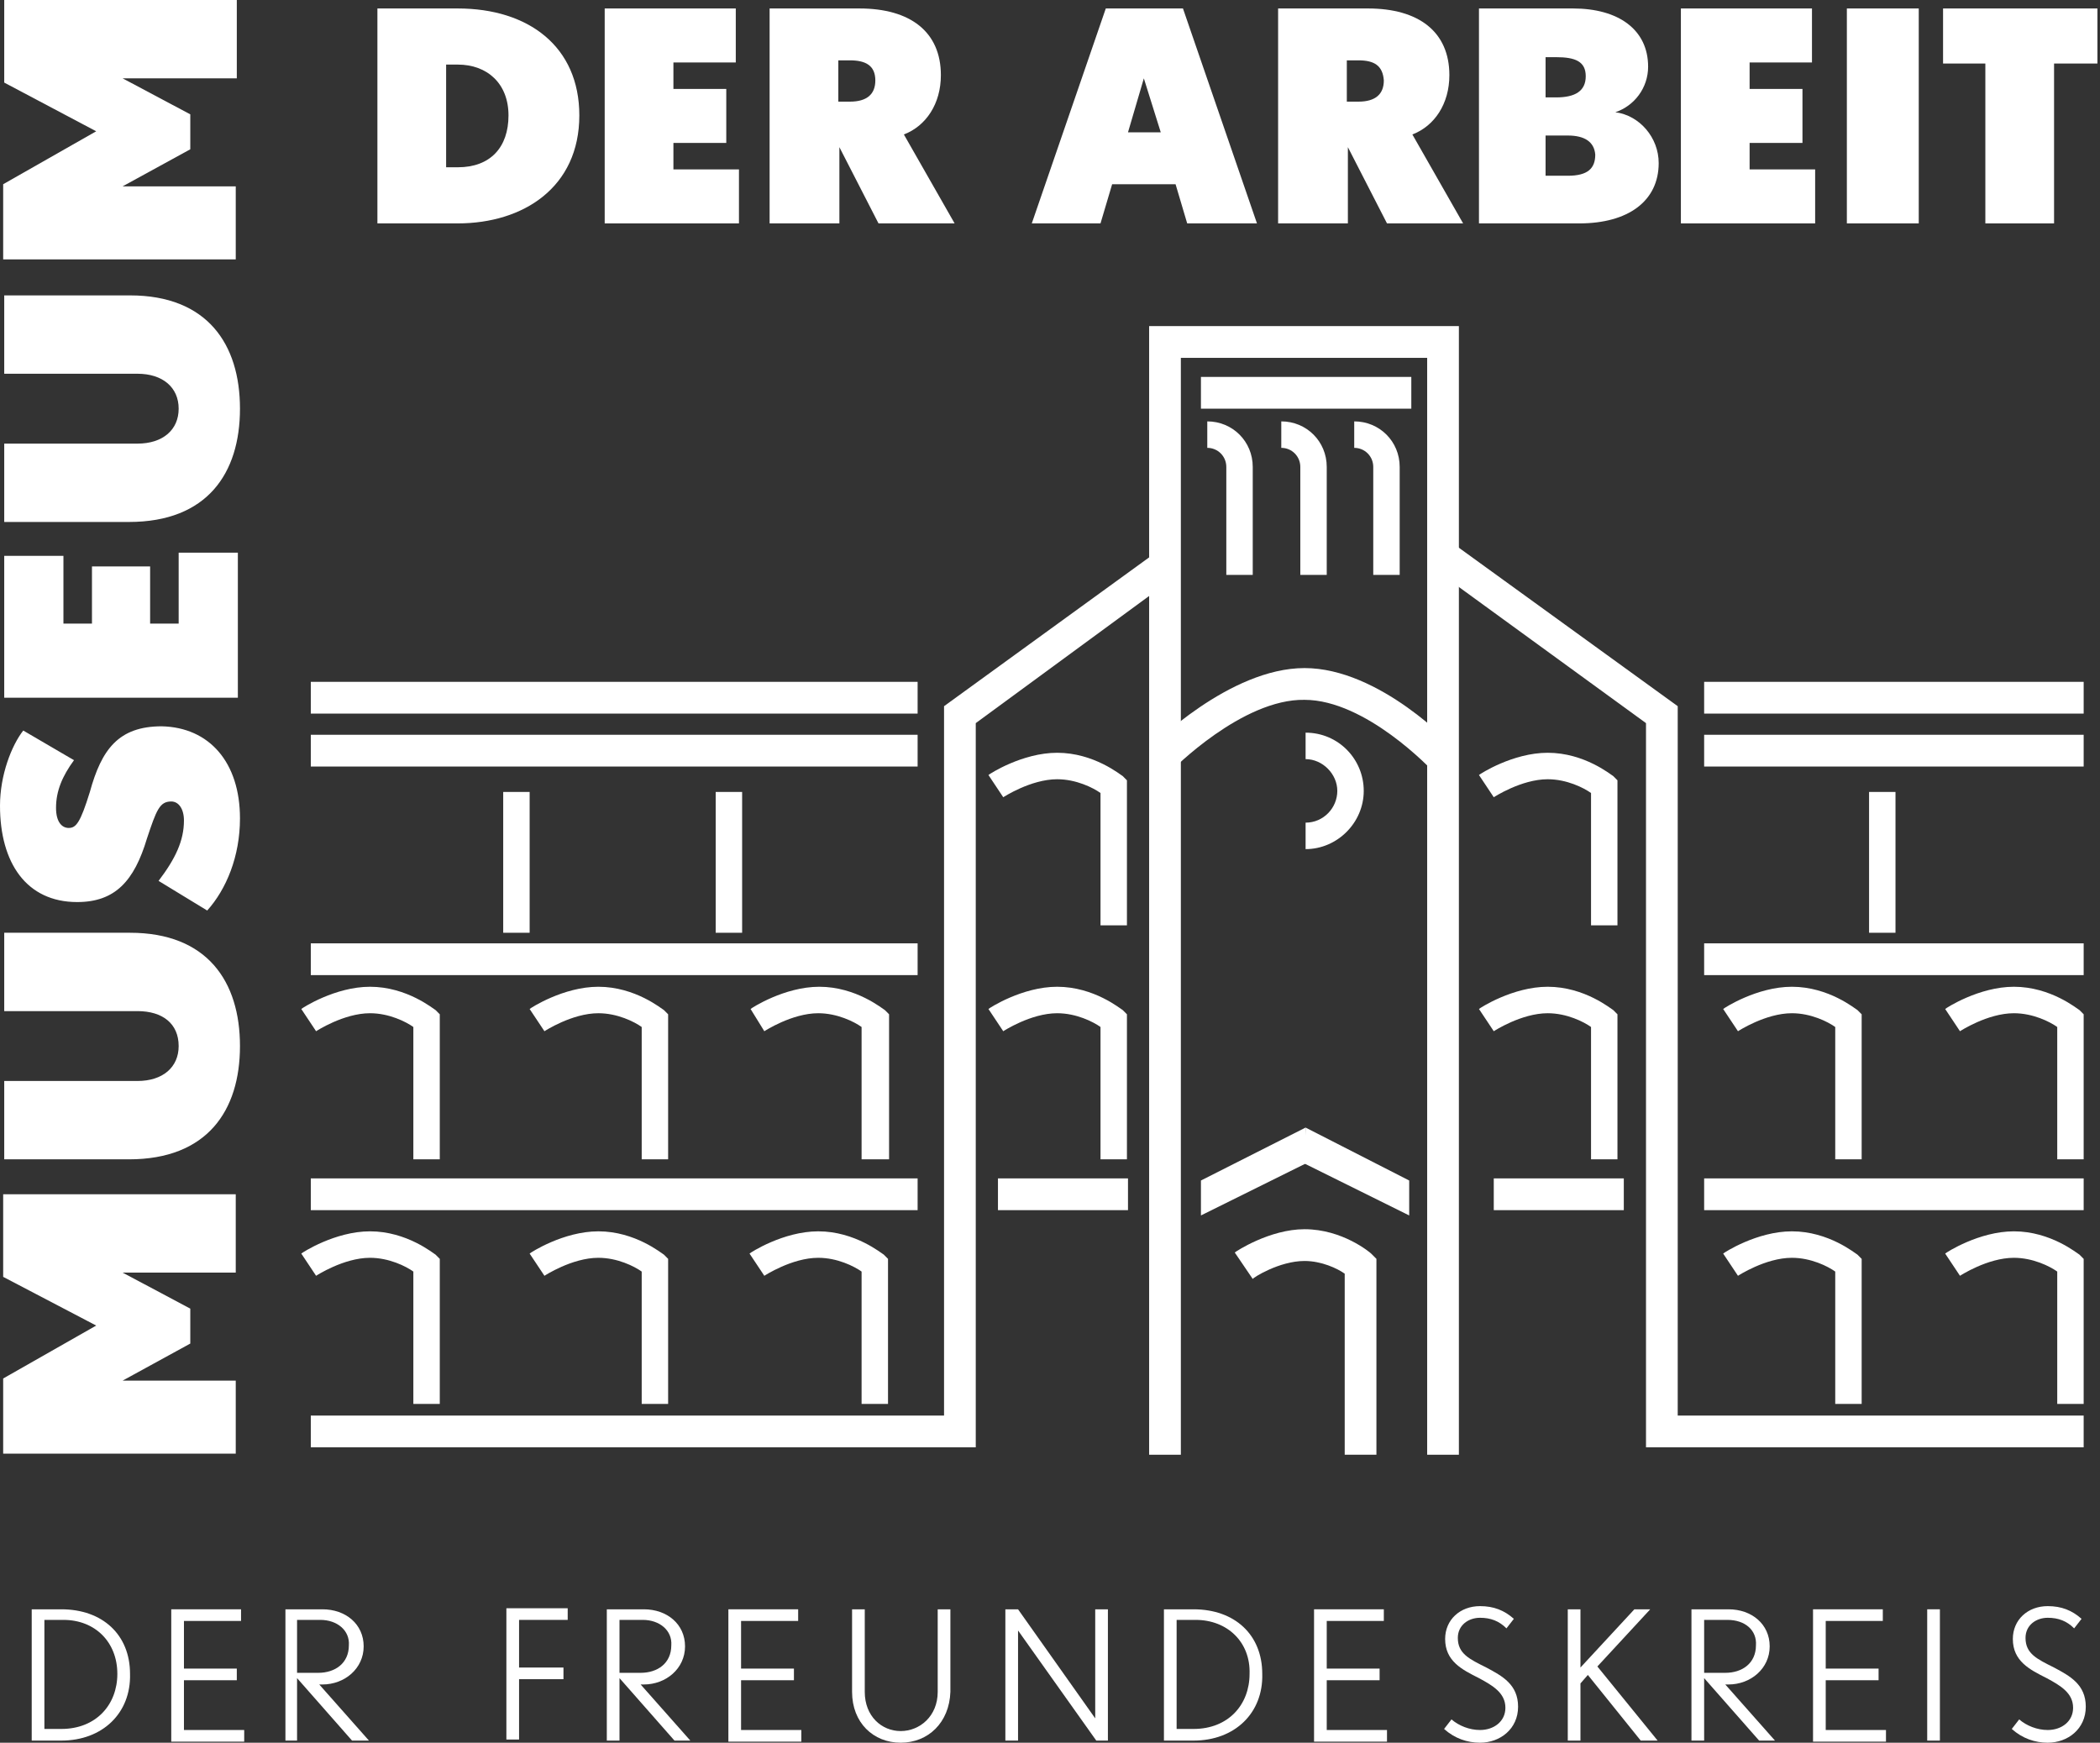 <svg width="576" height="478" viewBox="0 0 576 478" fill="none" xmlns="http://www.w3.org/2000/svg">
<rect x="0" y="0" width="576" height="478" fill="#333333" stroke="none"/>
<path d="M64.952 349.062H33.636L52.194 358.936V368.519L33.636 378.683H64.662V398.72H0.87V378.102L26.387 363.582L0.87 350.224V327.572H64.662V349.062H64.952Z" fill="white"/>
<path d="M65.822 286.916C65.822 304.631 56.833 317.989 35.376 317.989H1.16V296.499H37.695C44.655 296.499 49.004 292.724 49.004 286.916C49.004 280.818 44.655 277.333 37.695 277.333H1.16V255.843H35.666C56.833 255.843 65.822 269.202 65.822 286.916Z" fill="white"/>
<path d="M65.822 224.48C65.822 234.934 62.052 243.937 56.833 249.745L43.495 241.614C48.134 235.515 50.454 230.578 50.454 225.061C50.454 221.866 49.004 219.834 46.974 219.834C43.785 219.834 42.915 222.157 40.305 229.998C36.825 241.614 31.606 247.422 21.167 247.422C7.249 247.422 0 236.677 0 220.995C0 212.574 3.19 204.442 6.379 200.377L20.297 208.508C17.108 212.864 15.368 216.93 15.368 221.576C15.368 225.642 17.108 227.094 18.848 227.094C20.878 227.094 22.037 225.642 24.647 217.22C27.837 205.604 32.476 199.215 44.365 199.215C57.413 199.505 65.822 209.089 65.822 224.48Z" fill="white"/>
<path d="M64.952 191.374H1.16V152.461H17.398V171.046H25.227V155.365H41.175V171.046H49.004V151.589H65.242V191.374H64.952Z" fill="white"/>
<path d="M65.822 112.095C65.822 129.809 56.833 143.168 35.376 143.168H1.16V121.678H37.695C44.655 121.678 49.004 117.903 49.004 112.095C49.004 106.287 44.655 102.512 37.695 102.512H1.16V81.022H35.666C56.833 81.022 65.822 94.38 65.822 112.095Z" fill="white"/>
<path d="M64.952 21.49H33.636L52.194 31.363V40.947L33.636 51.111H64.662V71.148H0.87V50.53L26.387 36.01L1.16 22.651V0H64.952V21.49Z" fill="white"/>
<path d="M125.555 61.275H103.517V2.323H125.555C144.982 2.323 158.901 12.778 158.901 31.654C158.901 51.401 143.533 61.275 125.555 61.275ZM125.555 17.715H122.365V45.883H125.555C134.544 45.883 139.473 40.366 139.473 31.654C139.473 22.942 133.674 17.715 125.555 17.715Z" fill="white"/>
<path d="M165.86 61.275V2.323H201.815V17.134H184.708V24.394H199.206V39.204H184.708V46.464H202.685V61.275H165.86Z" fill="white"/>
<path d="M240.961 61.275L230.232 40.366V61.275H211.094V2.323H235.741C249.66 2.323 258.069 8.712 258.069 20.619C258.069 28.459 254.009 34.558 247.92 36.881L261.838 61.275H240.961ZM233.132 16.553H229.942V27.878H233.132C237.771 27.878 240.091 25.846 240.091 22.07C240.091 18.005 237.481 16.553 233.132 16.553Z" fill="white"/>
<path d="M325.63 61.275L322.441 50.53H305.043L301.853 61.275H283.005L303.303 2.323H324.47L344.768 61.275H325.63ZM313.742 21.49L309.392 36.3H318.381L313.742 21.49Z" fill="white"/>
<path d="M380.434 61.275L369.705 40.366V61.275H350.567V2.323H375.214C389.133 2.323 397.542 8.712 397.542 20.619C397.542 28.459 393.482 34.558 387.393 36.881L401.311 61.275H380.434ZM372.605 16.553H369.415V27.878H372.605C377.244 27.878 379.564 25.846 379.564 22.07C379.274 18.005 376.954 16.553 372.605 16.553Z" fill="white"/>
<path d="M433.207 61.275H405.661V2.323H431.467C443.936 2.323 452.055 8.131 452.055 18.295C452.055 24.103 448.285 29.04 443.066 30.782C449.735 31.654 454.955 37.752 454.955 44.722C454.955 55.176 446.546 61.275 433.207 61.275ZM426.828 15.682H423.928V26.717H426.828C432.047 26.717 434.947 24.974 434.947 20.909C434.947 16.843 432.047 15.682 426.828 15.682ZM430.018 37.171H423.928V48.207H430.018C435.527 48.207 437.557 46.174 437.557 42.399C437.267 38.914 434.657 37.171 430.018 37.171Z" fill="white"/>
<path d="M461.044 61.275V2.323H496.999V17.134H479.892V24.394H494.39V39.204H479.892V46.464H497.869V61.275H461.044Z" fill="white"/>
<path d="M506.568 61.275V2.323H526.286V61.275H506.568Z" fill="white"/>
<path d="M563.401 17.424V61.275H544.554V17.424H532.955V2.323H575.29V17.424H563.401Z" fill="white"/>
<path d="M16.818 477.419H8.699V441.409H16.818C28.127 441.409 35.666 448.379 35.666 459.124C35.956 469.869 28.127 477.419 16.818 477.419ZM17.398 444.313H12.178V474.225H16.818C26.387 474.225 32.186 467.546 32.186 459.124C32.186 450.412 26.097 444.313 17.398 444.313Z" fill="white"/>
<path d="M46.974 477.419V441.409H66.112V444.604H50.454V457.672H64.952V460.866H50.454V474.515H66.982V477.71H46.974V477.419Z" fill="white"/>
<path d="M96.558 477.419L81.48 460.285V477.419H78.29V441.409H88.439C94.819 441.409 99.748 445.475 99.748 451.573C99.748 457.672 94.528 462.028 88.439 462.028H87.569L101.198 477.419H96.558ZM87.859 444.313H81.48V458.833H87.279C91.919 458.833 95.688 456.22 95.688 451.283C95.978 447.217 92.499 444.313 87.859 444.313Z" fill="white"/>
<path d="M142.373 444.314V457.382H154.551V460.576H142.373V477.129H138.893V441.119H155.711V444.314H142.373V444.314Z" fill="white"/>
<path d="M184.997 477.419L169.919 460.285V477.419H166.44V441.409H176.589C182.968 441.409 187.897 445.475 187.897 451.573C187.897 457.672 182.678 462.028 176.589 462.028H175.719L189.347 477.419H184.997ZM176.299 444.313H169.919V458.833H175.719C180.358 458.833 184.128 456.22 184.128 451.283C184.418 447.217 180.938 444.313 176.299 444.313Z" fill="white"/>
<path d="M199.786 477.419V441.409H218.923V444.604H203.265V457.672H217.763V460.866H203.265V474.515H219.793V477.71H199.786V477.419Z" fill="white"/>
<path d="M247.05 478C239.511 478 233.712 472.482 233.712 464.061V441.409H237.191V464.061C237.191 470.74 241.831 474.806 247.05 474.806C252.269 474.806 257.199 470.74 257.199 464.061V441.409H260.678V464.061C260.388 472.482 254.589 478 247.05 478Z" fill="white"/>
<path d="M300.693 477.419L279.236 447.217V477.419H275.756V441.409H279.236L300.403 471.321V441.409H303.883V477.419H300.693Z" fill="white"/>
<path d="M327.37 477.419H319.251V441.409H327.37C338.679 441.409 346.218 448.379 346.218 459.124C346.508 469.869 338.679 477.419 327.37 477.419ZM327.95 444.313H322.731V474.225H327.37C336.939 474.225 342.738 467.546 342.738 459.124C343.028 450.412 336.649 444.313 327.95 444.313Z" fill="white"/>
<path d="M360.426 477.419V441.409H379.564V444.604H363.906V457.672H378.404V460.866H363.906V474.515H380.434V477.71H360.426V477.419Z" fill="white"/>
<path d="M405.951 478C402.471 478 398.991 476.838 396.092 474.225L398.122 471.611C400.151 473.354 403.051 474.515 405.951 474.515C409.72 474.515 412.91 472.192 412.91 468.417C412.91 464.351 409.43 462.318 405.661 460.286C401.021 457.962 396.382 455.639 396.382 449.541C396.382 444.314 400.441 440.538 405.951 440.538C409.72 440.538 412.62 441.7 415.229 444.023L413.2 446.637C411.17 444.604 408.85 443.733 405.951 443.733C402.761 443.733 399.861 445.766 399.861 449.25C399.861 453.606 403.051 455.058 407.69 457.382C412.04 459.705 416.389 462.028 416.389 468.126C416.389 474.225 411.46 478 405.951 478Z" fill="white"/>
<path d="M450.025 477.419L435.527 459.414L433.497 461.737V477.419H430.018V441.409H433.497V457.381L448.285 441.409H452.635L438.137 457.091L454.665 477.419H450.025V477.419Z" fill="white"/>
<path d="M482.501 477.419L467.423 460.285V477.419H463.944V441.409H474.092C480.471 441.409 485.401 445.475 485.401 451.573C485.401 457.672 480.182 462.028 474.092 462.028H473.222L486.851 477.419H482.501ZM473.802 444.313H467.423V458.833H473.222C477.862 458.833 481.631 456.22 481.631 451.283C481.921 447.217 478.732 444.313 473.802 444.313Z" fill="white"/>
<path d="M497.289 477.419V441.409H516.427V444.604H500.769V457.672H515.267V460.866H500.769V474.515H517.297V477.71H497.289V477.419Z" fill="white"/>
<path d="M528.606 477.419V441.409H532.085V477.419H528.606Z" fill="white"/>
<path d="M561.662 478C558.182 478 554.702 476.838 551.803 474.225L553.833 471.611C555.862 473.354 558.762 474.515 561.662 474.515C565.431 474.515 568.621 472.192 568.621 468.417C568.621 464.351 565.141 462.318 561.372 460.286C556.732 457.962 552.093 455.639 552.093 449.541C552.093 444.314 556.152 440.538 561.662 440.538C565.431 440.538 568.331 441.7 570.941 444.023L568.911 446.637C566.881 444.604 564.561 443.733 561.662 443.733C558.472 443.733 555.572 445.766 555.572 449.25C555.572 453.606 558.762 455.058 563.401 457.382C567.751 459.705 572.1 462.028 572.1 468.126C572.1 474.225 567.171 478 561.662 478Z" fill="white"/>
<path d="M251.689 187.018H85.25V195.73H251.689V187.018Z" fill="white"/>
<path d="M251.689 201.538H85.25V210.25H251.689V201.538Z" fill="white"/>
<path d="M251.689 258.747H85.25V267.459H251.689V258.747Z" fill="white"/>
<path d="M251.689 323.216H85.25V331.928H251.689V323.216Z" fill="white"/>
<path d="M309.392 323.216H273.727V331.928H309.392V323.216Z" fill="white"/>
<path d="M387.103 103.383H329.4V112.095H387.103V103.383Z" fill="white"/>
<path d="M203.555 217.22H196.306V255.843H203.555V217.22Z" fill="white"/>
<path d="M145.272 217.22H138.023V255.843H145.272V217.22Z" fill="white"/>
<path d="M267.637 396.978H85.25V388.266H258.938V193.697L315.772 152.46L320.701 159.43L267.637 198.344V396.978Z" fill="white"/>
<path d="M400.151 399.011H391.452V98.156H323.891V399.011H315.192V89.444H400.151V399.011Z" fill="white"/>
<path d="M309.102 317.989H301.853V281.689C299.824 280.237 295.184 277.914 289.965 277.914C282.716 277.914 275.177 282.851 275.177 282.851L271.117 276.752C271.407 276.462 280.396 270.654 289.965 270.654C300.113 270.654 307.363 276.752 307.943 277.043L309.102 278.204V317.989V317.989Z" fill="white"/>
<path d="M243.57 317.989H236.321V281.689C234.291 280.237 229.652 277.914 224.433 277.914C217.184 277.914 209.644 282.851 209.644 282.851L205.875 276.752C206.165 276.462 215.154 270.654 224.723 270.654C234.871 270.654 242.12 276.752 242.7 277.043L243.86 278.204V317.989H243.57Z" fill="white"/>
<path d="M183.258 317.989H176.009V281.689C173.979 280.237 169.339 277.914 164.12 277.914C156.871 277.914 149.332 282.851 149.332 282.851L145.272 276.752C145.562 276.462 154.551 270.654 164.12 270.654C174.269 270.654 181.518 276.752 182.098 277.043L183.258 278.204V317.989Z" fill="white"/>
<path d="M120.625 317.989H113.376V281.689C111.346 280.237 106.707 277.914 101.488 277.914C94.239 277.914 86.699 282.851 86.699 282.851L82.64 276.752C82.93 276.462 91.919 270.654 101.488 270.654C111.636 270.654 118.886 276.752 119.465 277.043L120.625 278.204V317.989Z" fill="white"/>
<path d="M243.57 385.072H236.321V348.772C234.291 347.32 229.652 344.996 224.433 344.996C217.184 344.996 209.644 349.933 209.644 349.933L205.585 343.835C205.875 343.544 214.864 337.736 224.433 337.736C234.581 337.736 241.831 343.835 242.41 344.125L243.57 345.287V385.072V385.072Z" fill="white"/>
<path d="M377.534 399.011H368.835V349.352C366.805 347.9 362.456 345.868 357.816 345.868C350.857 345.868 343.608 350.514 343.608 350.804L338.679 343.544C338.969 343.254 348.248 337.156 357.816 337.156C368.255 337.156 375.794 343.544 376.084 343.835L377.534 345.287V399.011Z" fill="white"/>
<path d="M183.258 385.072H176.009V348.772C173.979 347.32 169.339 344.996 164.12 344.996C156.871 344.996 149.332 349.933 149.332 349.933L145.272 343.835C145.562 343.544 154.551 337.736 164.12 337.736C174.269 337.736 181.518 343.835 182.098 344.125L183.258 345.287V385.072Z" fill="white"/>
<path d="M120.625 385.072H113.376V348.772C111.346 347.32 106.707 344.996 101.488 344.996C94.239 344.996 86.699 349.933 86.699 349.933L82.64 343.835C82.93 343.544 91.919 337.736 101.488 337.736C111.636 337.736 118.886 343.835 119.465 344.125L120.625 345.287V385.072Z" fill="white"/>
<path d="M309.102 253.81H301.853V217.51C299.824 216.058 295.184 213.735 289.965 213.735C282.716 213.735 275.177 218.672 275.177 218.672L271.117 212.574C271.407 212.283 280.396 206.475 289.965 206.475C300.113 206.475 307.363 212.574 307.943 212.864L309.102 214.026V253.81V253.81Z" fill="white"/>
<path d="M571.52 187.018H467.423V195.73H571.52V187.018Z" fill="white"/>
<path d="M571.52 201.538H467.423V210.25H571.52V201.538Z" fill="white"/>
<path d="M571.52 258.747H467.423V267.459H571.52V258.747Z" fill="white"/>
<path d="M571.52 323.216H467.423V331.928H571.52V323.216Z" fill="white"/>
<path d="M445.386 323.216H409.72V331.928H445.386V323.216Z" fill="white"/>
<path d="M519.907 217.22H512.658V255.843H519.907V217.22Z" fill="white"/>
<path d="M571.52 396.978H451.475V198.344L393.192 155.945L398.411 148.976L460.174 193.697V388.266H571.52V396.978Z" fill="white"/>
<path d="M571.52 317.989H564.271V281.689C562.242 280.237 557.602 277.914 552.383 277.914C545.134 277.914 537.595 282.851 537.595 282.851L533.535 276.752C533.825 276.462 542.814 270.654 552.383 270.654C562.532 270.654 569.781 276.752 570.361 277.043L571.52 278.204V317.989Z" fill="white"/>
<path d="M510.628 317.989H503.379V281.689C501.349 280.237 496.71 277.914 491.49 277.914C484.241 277.914 476.702 282.851 476.702 282.851L472.642 276.752C472.932 276.462 481.921 270.654 491.49 270.654C501.639 270.654 508.888 276.752 509.468 277.043L510.628 278.204V317.989Z" fill="white"/>
<path d="M443.646 317.989H436.397V281.689C434.367 280.237 429.728 277.914 424.508 277.914C417.259 277.914 409.72 282.851 409.72 282.851L405.661 276.752C405.951 276.462 414.939 270.654 424.508 270.654C434.657 270.654 441.906 276.752 442.486 277.043L443.646 278.204V317.989Z" fill="white"/>
<path d="M443.646 253.81H436.397V217.51C434.367 216.058 429.728 213.735 424.508 213.735C417.259 213.735 409.72 218.672 409.72 218.672L405.661 212.574C405.951 212.283 414.939 206.475 424.508 206.475C434.657 206.475 441.906 212.574 442.486 212.864L443.646 214.026V253.81Z" fill="white"/>
<path d="M571.52 385.072H564.271V348.772C562.242 347.32 557.602 344.996 552.383 344.996C545.134 344.996 537.595 349.933 537.595 349.933L533.535 343.835C533.825 343.544 542.814 337.736 552.383 337.736C562.532 337.736 569.781 343.835 570.361 344.125L571.52 345.287V385.072Z" fill="white"/>
<path d="M510.628 385.072H503.379V348.772C501.349 347.32 496.71 344.996 491.49 344.996C484.241 344.996 476.702 349.933 476.702 349.933L472.642 343.835C472.932 343.544 481.921 337.736 491.49 337.736C501.639 337.736 508.888 343.835 509.468 344.125L510.628 345.287V385.072Z" fill="white"/>
<path d="M343.608 157.688H336.359V128.067C336.359 125.163 334.039 122.84 331.14 122.84V115.58C338.099 115.58 343.608 121.097 343.608 128.067V157.688Z" fill="white"/>
<path d="M363.906 157.688H356.657V128.067C356.657 125.163 354.337 122.84 351.437 122.84V115.58C358.396 115.58 363.906 121.097 363.906 128.067V157.688Z" fill="white"/>
<path d="M383.913 157.688H376.664V128.067C376.664 125.163 374.344 122.84 371.445 122.84V115.58C378.404 115.58 383.913 121.097 383.913 128.067V157.688Z" fill="white"/>
<path d="M321.281 211.412L315.192 205.313C316.061 204.442 337.229 183.243 357.816 183.243C378.404 183.243 398.411 204.442 399.281 205.604L392.902 211.412C392.612 211.122 374.634 191.955 357.816 191.955C340.709 191.665 321.571 211.122 321.281 211.412Z" fill="white"/>
<path d="M358.106 232.902V225.642C363.036 225.642 366.805 221.576 366.805 216.929C366.805 212.283 362.746 208.217 358.106 208.217V200.957C367.095 200.957 374.054 208.217 374.054 216.929C374.054 225.642 366.805 232.902 358.106 232.902Z" fill="white"/>
<path d="M358.106 319.151L329.4 333.38V323.797L358.106 309.277" fill="white"/>
<path d="M357.816 319.151L386.523 333.38V323.797L358.106 309.277" fill="white"/>
</svg>
